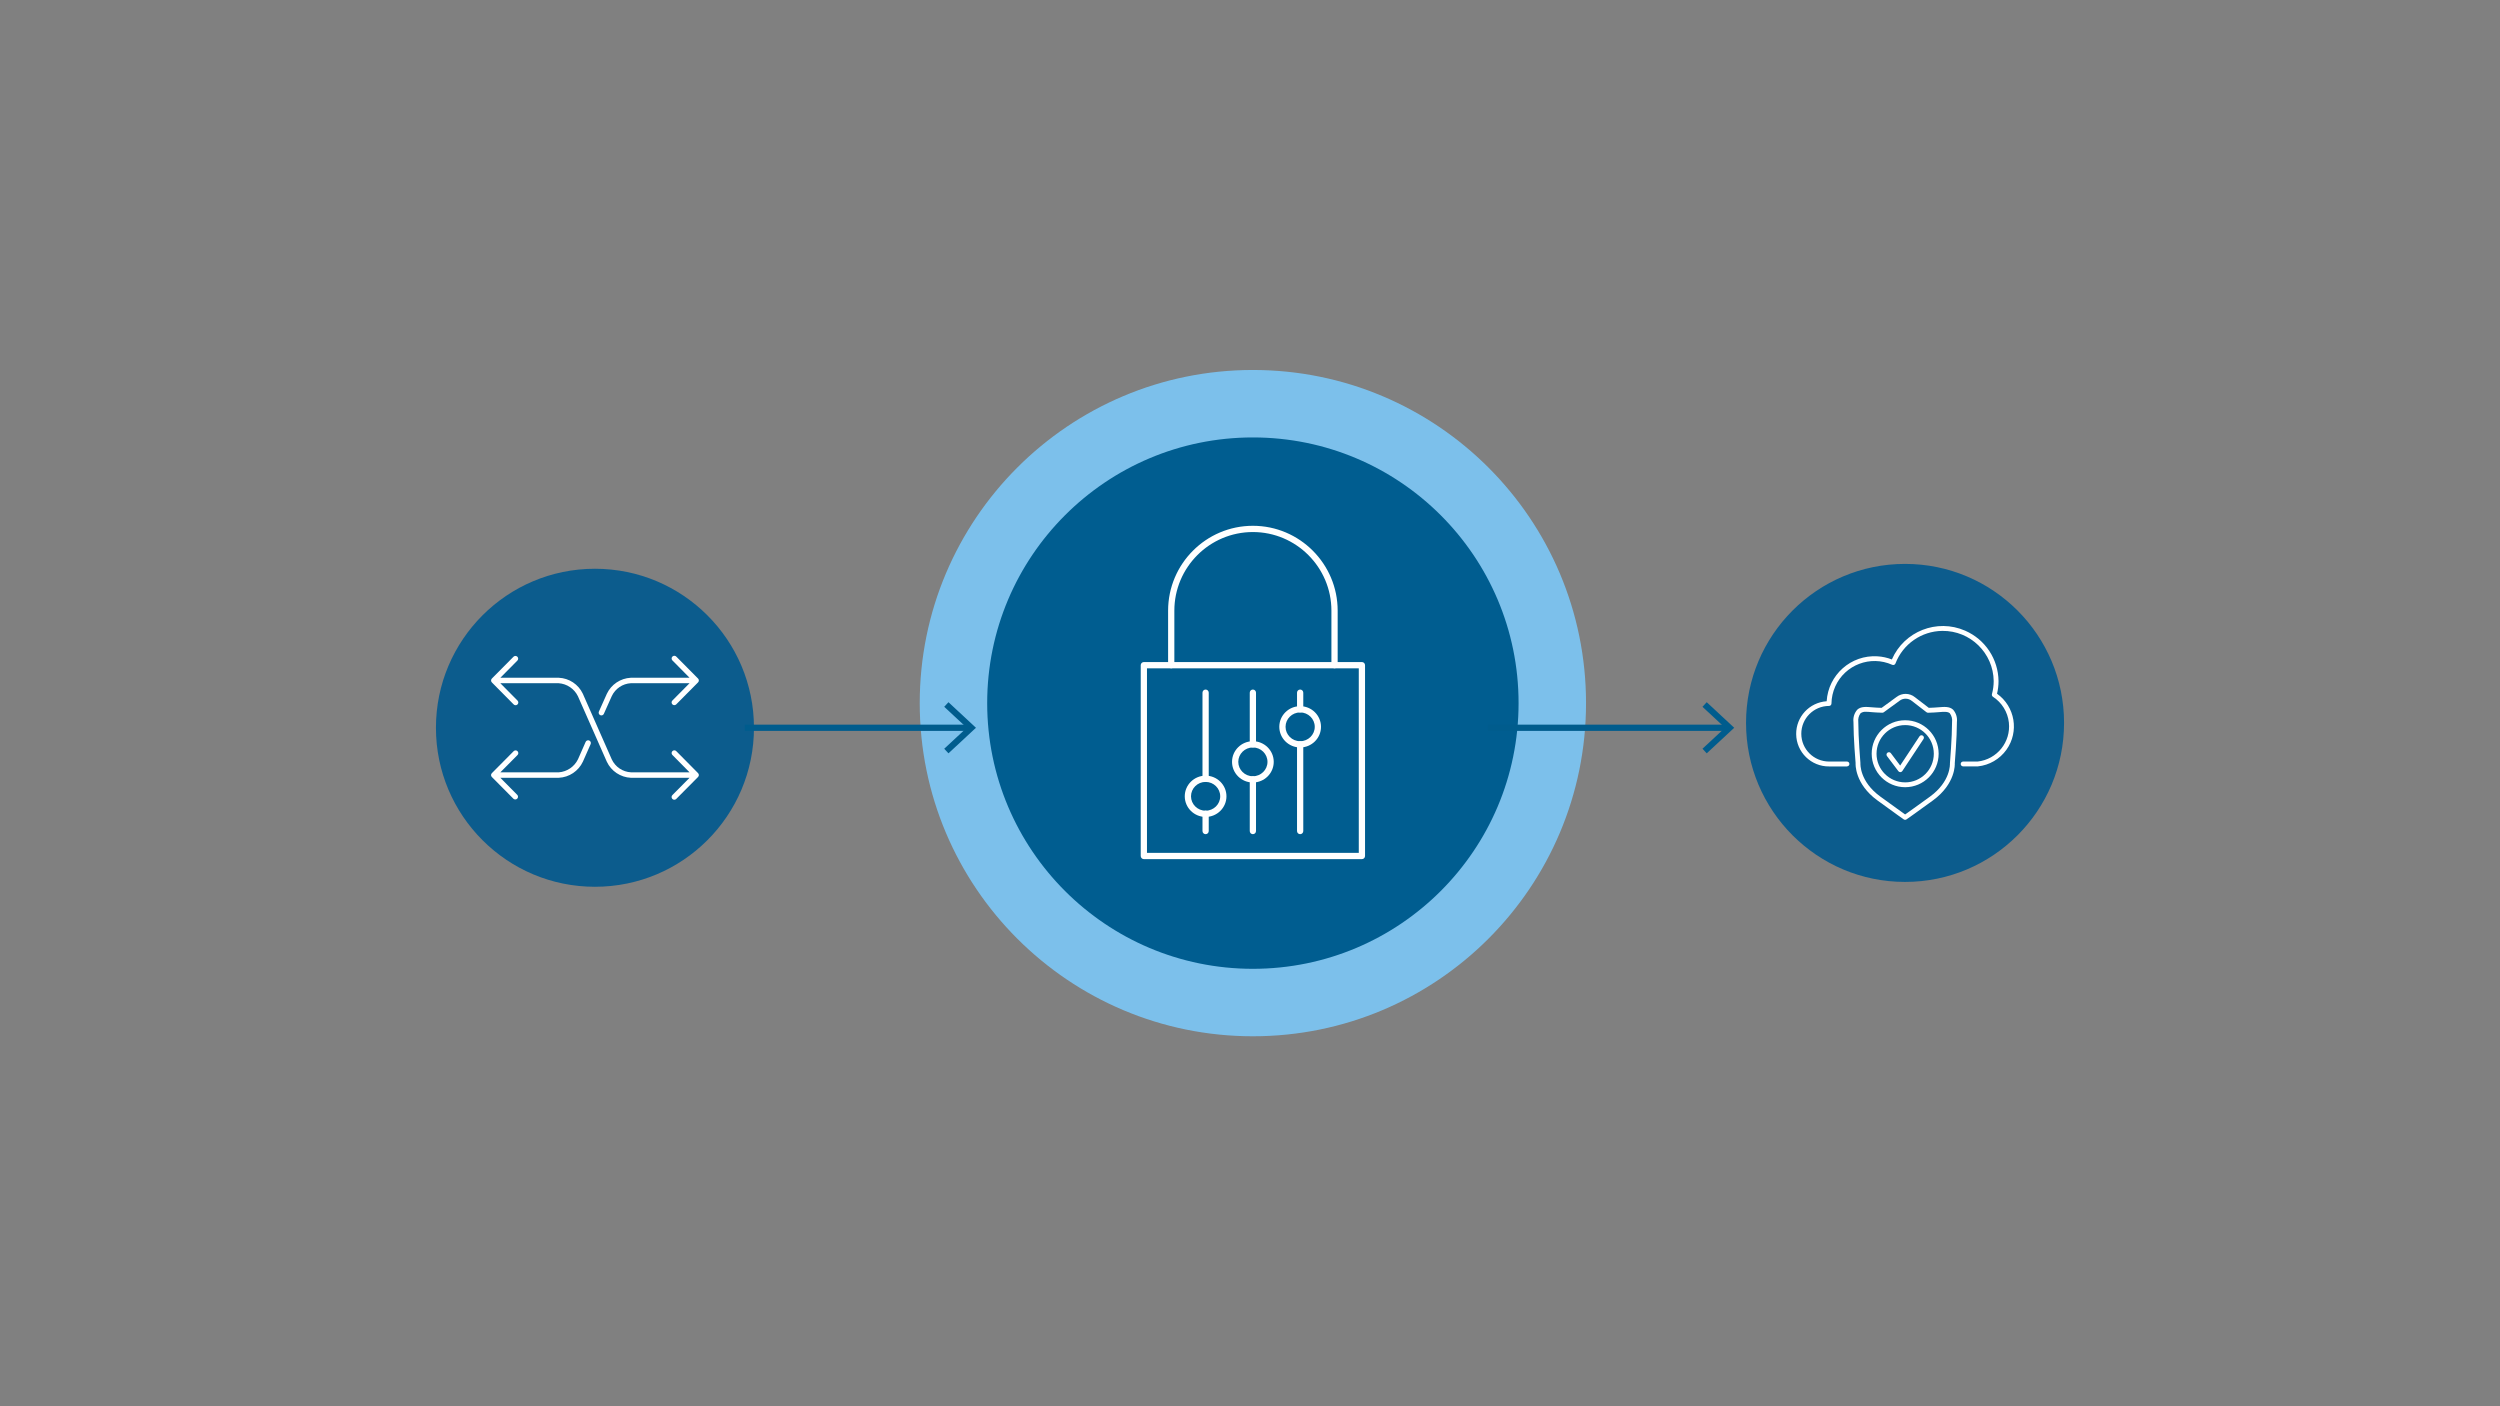 <svg viewBox="0 0 1200 675" xmlns="http://www.w3.org/2000/svg" id="Layer_1"><rect x="0" y="0" width="1200" height="675" fill="#808080" stroke="none"/><defs><style>.cls-1{fill:#005d90;}.cls-2{fill:#0c5c8d;}.cls-3{fill:#005c8d;}.cls-4{fill:#7cc0eb;}.cls-5{fill:#fff;}</style></defs><circle r="159.912" cy="337.5" cx="601.383" class="cls-4"></circle><circle r="127.532" cy="337.5" cx="601.383" class="cls-1"></circle><circle r="76.326" cy="349.328" cx="285.577" class="cls-2"></circle><g id="network-cross-data"><g id="b304f206-0ce7-4f0d-b954-2ccad8abc27a"><path d="M235.706,372.057c.004.16.036.318.094.467.066.163.165.311.289.436l10.386,10.465c.547.476,1.376.418,1.851-.129.425-.488.43-1.214.012-1.708l-8.171-8.25h28.033c5.011-.225,9.482-3.217,11.602-7.764l3.706-8.399c.292-.662-.007-1.437-.669-1.73-.663-.293-1.438.006-1.731.669,0,0,0,.002-.001.003l-3.646,8.284c-1.734,3.609-5.262,6.019-9.255,6.321h-28.038l8.176-8.237c.547-.476.605-1.304.129-1.851-.476-.547-1.304-.605-1.851-.129-.051.044-.098.092-.142.144l-10.394,10.473c-.027.036-.051.074-.073.113-.199.216-.309.499-.307.793h0v.032Z" class="cls-5"></path><path d="M291.257,333.084l-3.788,8.473c-.295.662.003,1.437.664,1.732.165.075.344.114.525.115.521-.001.991-.31,1.2-.787l3.777-8.449c1.681-3.62,5.223-6.015,9.208-6.229h28.143l-8.174,8.237c-.547.476-.605,1.304-.129,1.851.476.547,1.304.605,1.851.129.051-.044.098-.092.142-.144l10.394-10.473c.06-.072.112-.15.155-.234.045-.058.085-.119.121-.184.136-.324.136-.689,0-1.013-.035-.064-.076-.126-.121-.184-.044-.078-.097-.151-.157-.218l-10.381-10.47c-.468-.554-1.296-.623-1.849-.156-.554.468-.623,1.296-.156,1.849.043.051.091.099.142.144l8.163,8.25h-28.198c-4.986.244-9.427,3.232-11.531,7.759Z" class="cls-5"></path><path d="M248.336,315.23c-.512-.512-1.343-.512-1.856,0l-10.389,10.478h0c-.012.017-.024.034-.034.052-.103.109-.187.235-.247.373-.131.32-.131.678,0,.997.06.138.143.264.247.373.01.018.022.036.034.052h0l10.389,10.489c.468.554,1.296.623,1.849.156.554-.468.623-1.296.156-1.849-.043-.051-.091-.099-.142-.144l-8.176-8.258h28.033c3.945.291,7.441,2.65,9.187,6.2l13.88,31.456c2.12,4.533,6.583,7.514,11.583,7.735h28.135l-8.176,8.239c-.547.476-.605,1.304-.129,1.851.476.547,1.304.605,1.851.129.051-.044.098-.092.142-.144l10.394-10.462c.027-.036.051-.074.073-.113.204-.221.314-.513.307-.814h0v-.029c-.004-.16-.036-.318-.094-.467-.066-.163-.165-.311-.289-.436l-10.378-10.478c-.468-.554-1.296-.623-1.849-.156s-.623,1.296-.156,1.849c.043.051.091.099.142.144l8.163,8.26h-28.072c-3.996-.192-7.559-2.578-9.258-6.2l-13.911-31.548c-2.128-4.491-6.568-7.434-11.533-7.643h-28.043l8.174-8.239c.511-.514.509-1.345-.005-1.856Z" class="cls-5"></path></g></g><rect height="3" width="107.719" y="347.828" x="357.489" class="cls-3"></rect><polygon points="455.267 361.597 453.221 359.4 464.056 349.331 453.221 339.258 455.267 337.061 468.461 349.331 455.267 361.597" class="cls-3"></polygon><rect height="3" width="114.984" y="347.828" x="714.186" class="cls-3"></rect><polygon points="819.23 361.597 817.183 359.4 828.019 349.331 817.183 339.258 819.23 337.061 832.424 349.331 819.23 361.597" class="cls-3"></polygon><circle r="76.326" cy="346.999" cx="914.423" class="cls-2"></circle><g id="cloud-shield-checkmark"><g id="a0415f1e-0ae1-4feb-a034-e24667fff93b"><path d="M886.555,367.891h-8.552c-8.65.096-15.74-6.839-15.836-15.489-.092-8.317,6.333-15.256,14.633-15.803.777-12.69,11.695-22.348,24.385-21.571,2.369.145,4.701.655,6.913,1.513,5.887-13.526,21.623-19.718,35.149-13.832,9.654,4.202,15.939,13.683,16.049,24.211,0,2.043-.24,4.079-.713,6.066,8.672,6.177,10.694,18.213,4.518,26.885-3.211,4.508-8.205,7.419-13.71,7.99h-7.095c-.641,0-1.161-.52-1.161-1.161s.52-1.161,1.161-1.161h6.968c9.307-1.024,16.023-9.399,14.998-18.707-.557-5.064-3.362-9.609-7.638-12.378-.423-.275-.62-.791-.488-1.277.557-2.044.839-4.153.838-6.271-.169-13.467-11.223-24.248-24.69-24.079-9.98.125-18.876,6.319-22.457,15.635-.229.599-.9.899-1.499.67-.02-.008-.04-.016-.059-.024-10.428-4.679-22.676-.019-27.355,10.41-1.154,2.572-1.77,5.352-1.811,8.17,0,.641-.52,1.161-1.161,1.161-7.372.016-13.335,6.005-13.318,13.377.016,7.372,6.005,13.335,13.377,13.318h8.556c.641,0,1.161.52,1.161,1.161s-.52,1.161-1.161,1.161v.023Z" class="cls-5"></path><path d="M914.451,393.513c-.237-.001-.469-.074-.664-.209-.037-.026-3.574-2.497-12.618-9.102-11.013-8.038-10.509-17.551-10.484-17.953h0c-.014,0-1.024-12.221-1.024-19.721-.249-2.135.418-4.276,1.835-5.892,1.726-1.586,4.181-1.382,7.04-1.136.697.056,1.41.118,2.151.156.834.042,1.67.074,2.501.109l7.179-5.244c2.61-1.994,6.246-1.94,8.795.13l6.652,5.11c.822-.033,1.649-.067,2.476-.107.741-.037,1.461-.1,2.148-.156,2.85-.232,5.314-.451,7.04,1.136,1.417,1.616,2.084,3.757,1.835,5.892,0,7.513-1.015,19.772-1.027,19.897.03.232.532,9.738-10.482,17.779-9.058,6.605-12.662,9.081-12.697,9.107-.193.131-.421.202-.655.204ZM895.72,341.658c-.939-.097-1.882.151-2.652.697-.884,1.203-1.273,2.699-1.085,4.181,0,7.416,1.008,19.581,1.017,19.702-.019.52-.39,8.849,9.539,16.095,6.847,5.003,10.528,7.625,11.917,8.607,1.394-.978,5.11-3.6,11.977-8.593,9.929-7.249,9.557-15.577,9.536-15.928.014-.29,1.02-12.456,1.02-19.871.187-1.481-.2-2.977-1.082-4.181-.975-.892-2.966-.727-5.274-.532-.715.06-1.461.123-2.23.16h0c-.98.05-1.957.092-2.931.128-.311.001-.611-.113-.843-.321l-6.882-5.309c-1.725-1.46-4.241-1.499-6.011-.093l-7.506,5.479c-.213.151-.468.232-.729.232-.974-.037-1.95-.08-2.929-.128-.771-.037-1.517-.1-2.232-.16-.943-.088-1.83-.165-2.62-.165ZM928.344,340.815h0Z" class="cls-5"></path><path d="M912.142,370.629c-.366,0-.71-.172-.929-.465l-5.463-7.251c-.384-.513-.28-1.241.234-1.626.513-.384,1.24-.28,1.624.232l4.471,5.943,9.244-13.984c.334-.548,1.049-.721,1.596-.387.548.334.721,1.049.387,1.596-.015.025-.031.049-.048.073l-10.147,15.352c-.207.314-.553.509-.929.523l-.039-.007Z" class="cls-5"></path><path d="M914.486,377.859c-8.875.001-16.071-7.192-16.072-16.067-.001-8.875,7.192-16.071,16.067-16.072,8.875-.001,16.071,7.192,16.072,16.067v.002c-.009,8.87-7.197,16.059-16.067,16.07ZM914.486,348.045c-7.592-.001-13.748,6.152-13.749,13.745-.001,7.592,6.152,13.748,13.745,13.749,7.592.001,13.748-6.152,13.749-13.745v-.005c-.01-7.587-6.158-13.734-13.745-13.745Z" class="cls-5"></path></g></g><g id="lock-with-controls"><path d="M653.717,412.384h-104.668c-.828,0-1.5-.671-1.5-1.5v-91.599c0-.829.672-1.5,1.5-1.5h104.668c.828,0,1.5.671,1.5,1.5v91.599c0,.829-.672,1.5-1.5,1.5ZM550.549,409.384h101.668v-88.599h-101.668v88.599Z" class="cls-5"></path><path d="M640.578,320.785c-.828,0-1.5-.671-1.5-1.5v-26.161c0-20.811-16.91-37.742-37.695-37.742s-37.695,16.931-37.695,37.742v26.161c0,.829-.672,1.5-1.5,1.5s-1.5-.671-1.5-1.5v-26.161c0-22.465,18.256-40.742,40.695-40.742s40.695,18.277,40.695,40.742v26.161c0,.829-.672,1.5-1.5,1.5Z" class="cls-5"></path><g id="controls"><path d="M578.692,375.316c-.828,0-1.5-.671-1.5-1.5v-41.336c0-.829.672-1.5,1.5-1.5s1.5.671,1.5,1.5v41.336c0,.829-.672,1.5-1.5,1.5Z" class="cls-5"></path><path d="M601.383,358.783c-.828,0-1.5-.671-1.5-1.5v-24.803c0-.829.672-1.5,1.5-1.5s1.5.671,1.5,1.5v24.803c0,.829-.672,1.5-1.5,1.5Z" class="cls-5"></path><path d="M624.073,341.964c-.828,0-1.5-.671-1.5-1.5v-7.985c0-.829.672-1.5,1.5-1.5s1.5.671,1.5,1.5v7.985c0,.829-.672,1.5-1.5,1.5Z" class="cls-5"></path><path d="M578.692,392.134c-5.519,0-10.009-4.445-10.009-9.909s4.49-9.909,10.009-9.909,10.009,4.445,10.009,9.909-4.49,9.909-10.009,9.909ZM578.692,375.316c-3.864,0-7.009,3.1-7.009,6.909s3.145,6.909,7.009,6.909,7.009-3.1,7.009-6.909-3.145-6.909-7.009-6.909Z" class="cls-5"></path><path d="M601.383,375.601c-5.519,0-10.009-4.445-10.009-9.909s4.49-9.909,10.009-9.909,10.009,4.445,10.009,9.909-4.49,9.909-10.009,9.909ZM601.383,358.783c-3.864,0-7.009,3.1-7.009,6.909s3.145,6.909,7.009,6.909,7.009-3.1,7.009-6.909-3.145-6.909-7.009-6.909Z" class="cls-5"></path><path d="M624.073,358.783c-5.519,0-10.009-4.445-10.009-9.909s4.49-9.909,10.009-9.909,10.009,4.445,10.009,9.909-4.49,9.909-10.009,9.909ZM624.073,341.964c-3.864,0-7.009,3.1-7.009,6.909s3.145,6.909,7.009,6.909,7.009-3.1,7.009-6.909-3.145-6.909-7.009-6.909Z" class="cls-5"></path><path d="M578.692,400.404c-.828,0-1.5-.671-1.5-1.5v-8.303c0-.829.672-1.5,1.5-1.5s1.5.671,1.5,1.5v8.303c0,.829-.672,1.5-1.5,1.5Z" class="cls-5"></path><path d="M601.383,400.404c-.828,0-1.5-.671-1.5-1.5v-24.803c0-.829.672-1.5,1.5-1.5s1.5.671,1.5,1.5v24.803c0,.829-.672,1.5-1.5,1.5Z" class="cls-5"></path><path d="M624.073,400.404c-.828,0-1.5-.671-1.5-1.5v-41.621c0-.829.672-1.5,1.5-1.5s1.5.671,1.5,1.5v41.621c0,.829-.672,1.5-1.5,1.5Z" class="cls-5"></path></g></g></svg>